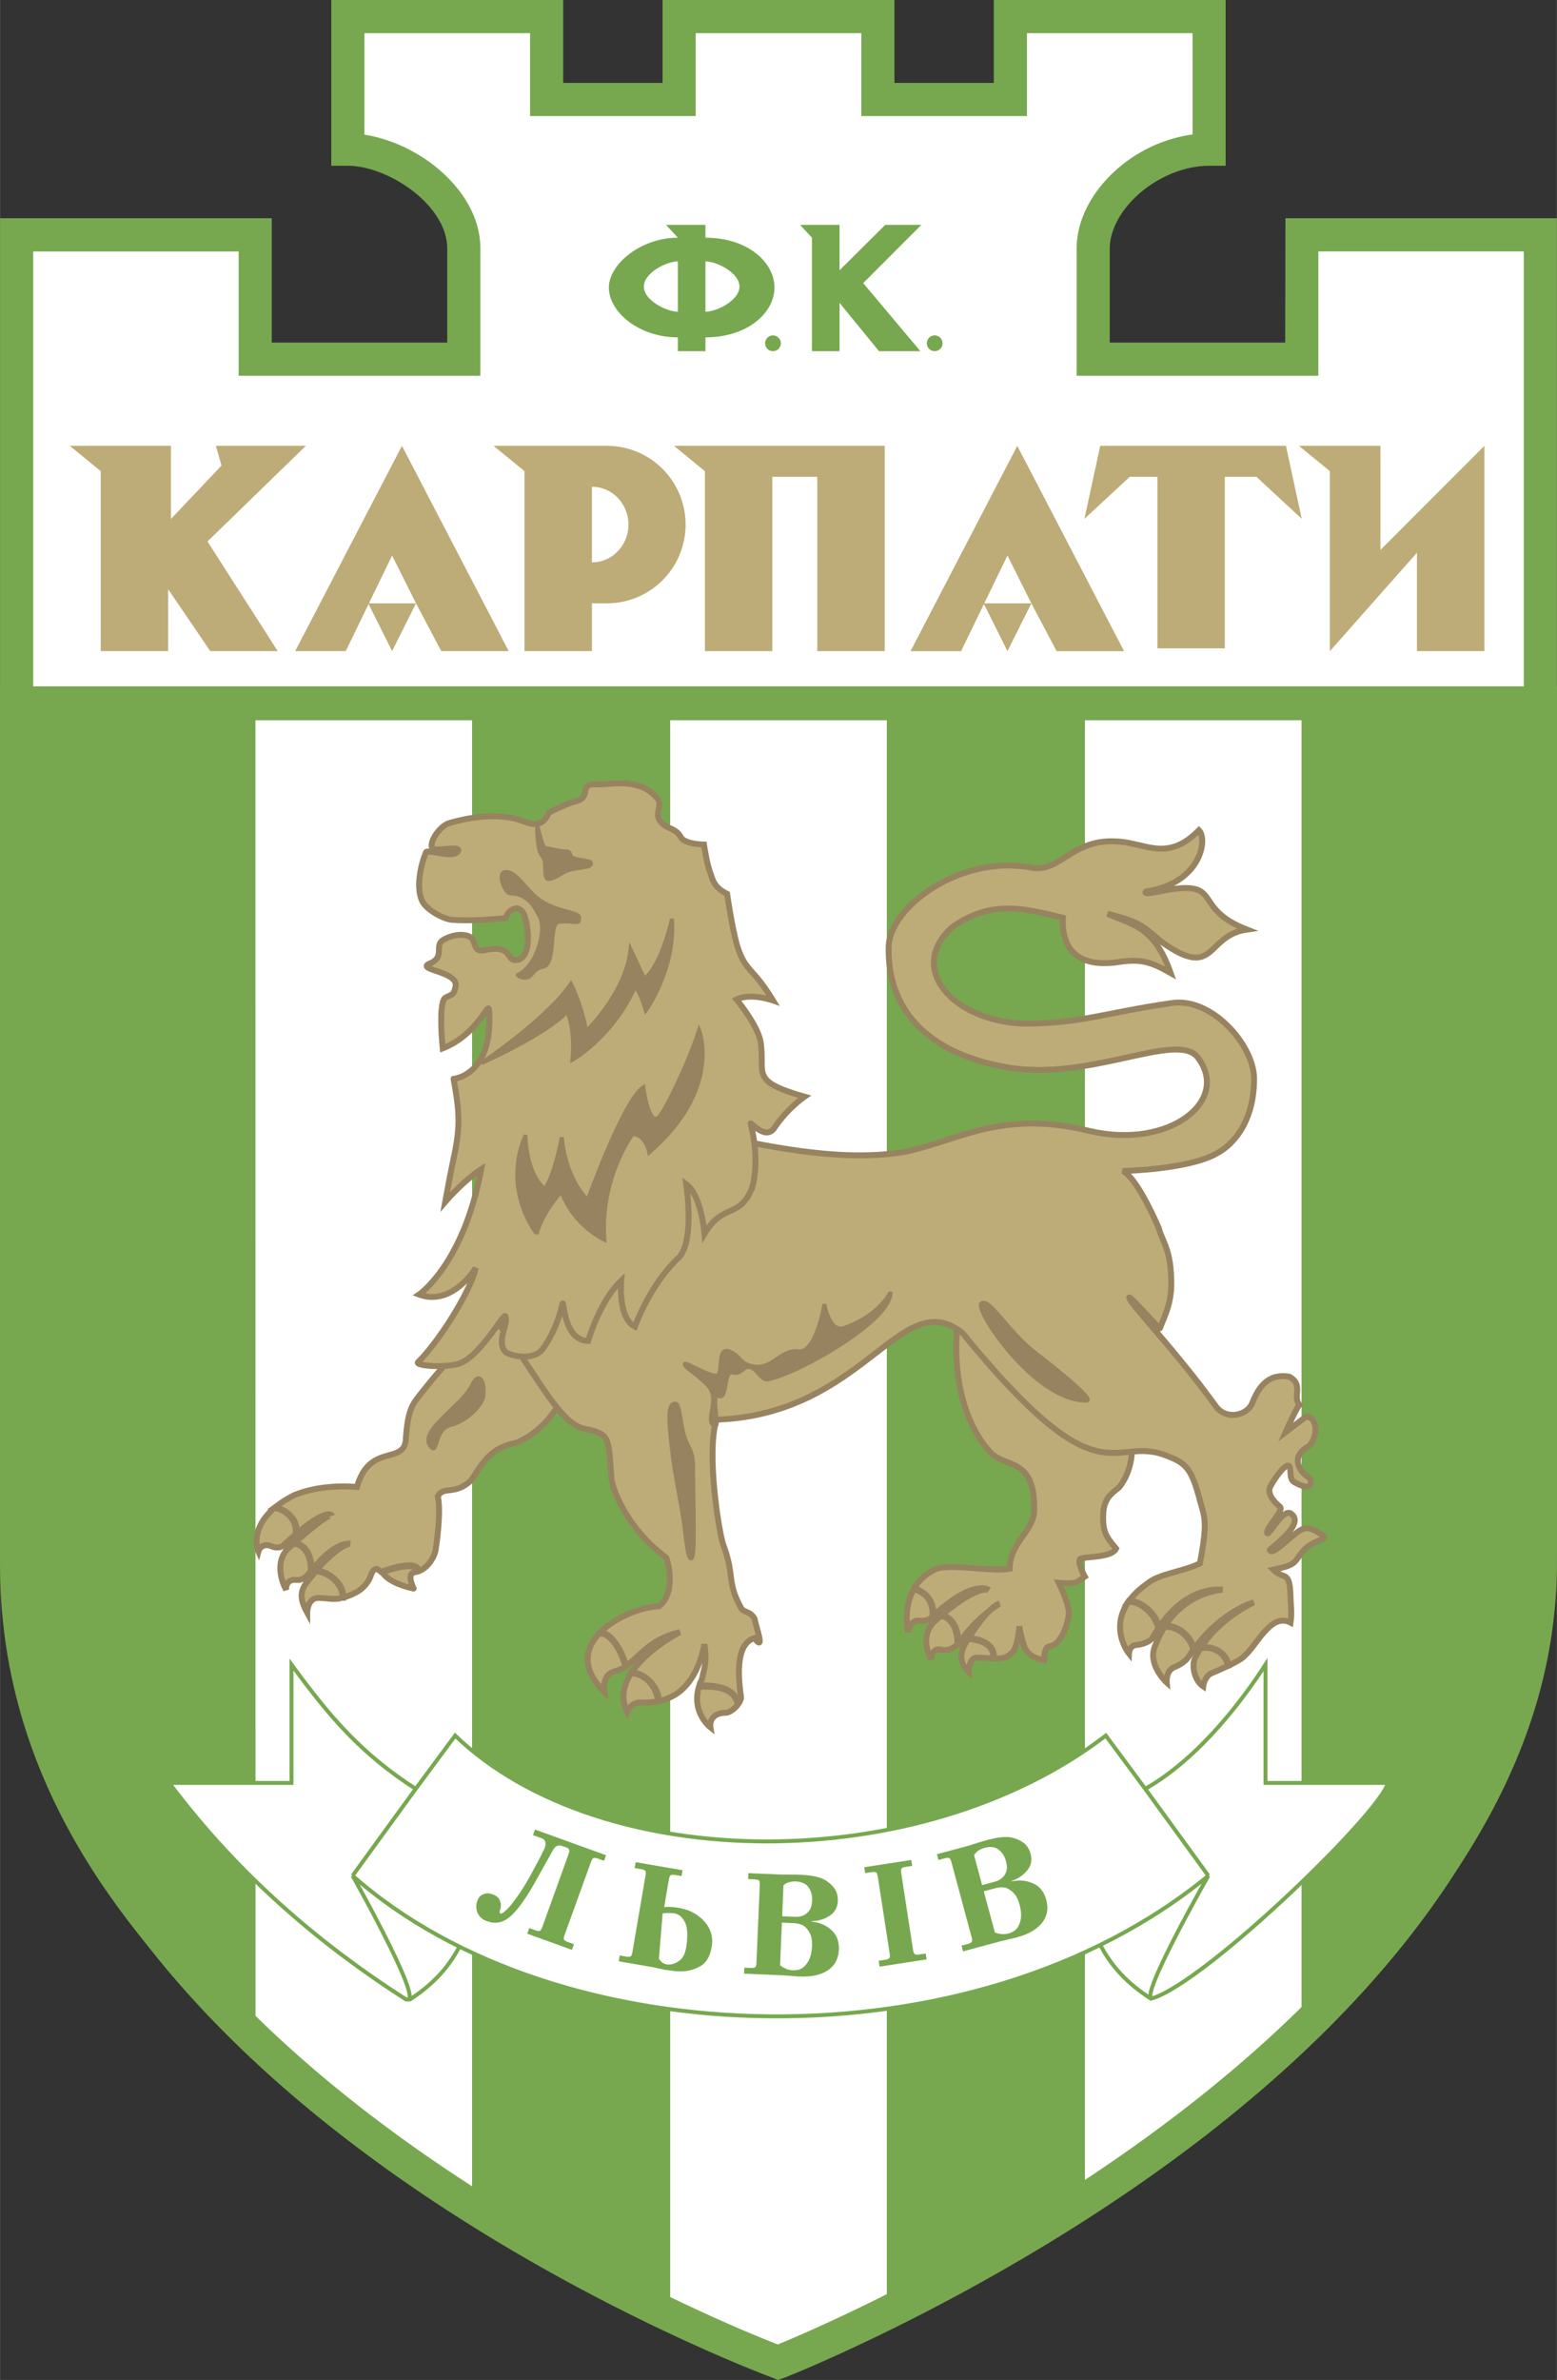 <svg xmlns="http://www.w3.org/2000/svg" width="1637" height="2500" viewBox="0 0 137.015 209.264"><rect x="0" y="0" width="137.015" height="209.264" fill="#333333" stroke="none"/><path d="M68.507 207.707s66.928-25.993 67.05-71.421V20.649H114.56c-.006 0 0 10.932 0 10.932H96.202v-9.717c0-4.373 5.102-8.746 10.203-8.746V1.458H88.914v7.288h-11.66V1.458H59.762v7.288H48.101V1.458H30.61v11.661c4.281 0 10.203 4.008 10.203 8.746v9.717H22.455V20.649H1.458v115.636c-.121 46.885 67.049 71.422 67.049 71.422z" fill="#fff"/><path d="M106.405 0H87.457v7.288h-8.746V0H58.304v7.288h-8.745V0H29.152v14.576h1.458c2.132 0 4.889 1.267 6.703 3.081.932.932 2.042 2.417 2.042 4.207v8.26H23.911V19.192H0v117.094c-.051 19.659 11.737 38.498 34.089 54.479 16.745 11.972 33.748 18.25 33.917 18.312l.441.188.587-.199c.169-.066 17.102-6.708 33.809-18.855 22.303-16.218 34.12-34.863 34.17-53.921V19.191h-23.892s-.021 9.365-.021 10.932H97.657v-8.26c0-1.441.776-3.043 2.128-4.396 1.784-1.784 4.319-2.891 6.617-2.891h1.458V0h-1.455zm-1.458 2.916v8.905a12.792 12.792 0 0 0-7.22 3.586c-1.924 1.923-2.982 4.217-2.982 6.458V33.04h21.274V22.108H134.1v114.179c-.112 41.924-59.712 67.42-65.651 69.855-5.959-2.31-65.533-26.533-65.533-69.73V22.109h18.081v10.932h21.274V21.864c0-2.207-1.002-4.374-2.896-6.268-2.007-2.007-4.741-3.355-7.307-3.756V2.916h14.576v7.288H61.22V2.916h14.576v7.288h14.577V2.916h14.574z" fill="#77a84f"/><path d="M137.015 60.35H0v77.113c-.049 18.897 10.662 31.961 19.998 41.231l2.484 2.467-.006-117.828h19.065v132.143l.692.427c4.309 2.66 9.781 5.681 14.639 8.079l2.104 1.038-.001-141.687h19.064v141.576l2.136-1.122c4.421-2.322 9.616-5.119 14.613-8.24l.686-.428V63.333h19.064v117.215l2.501-2.561c13.592-13.923 19.939-26.798 19.976-40.521V60.35z" fill="#77a84f"/><path d="M93.112 144.291l.072-.058c-.087-.939-2.154-.549-3.239-.13l.014.087c.608-.218 2.979-.926 3.153.101zM44.771 116.382c-2.372.405-4.165 1.62-7.809 6.247-.578.752-1.099 1.215-1.258 4.034-.246 2.098-3.21.261-4.294 4.078-2.343-.173-4.234.182-5.553.738-4.338 2.212-3.124 4.945-3.124 4.945s.217-.824 1.128-.477c.347.173.82.164 1.041-.043 3.905-3.601 4.295-2.646 4.295-2.646s-.087-.478-3.904 2.95c-1.345 1.432-.119 3.579-.119 3.579s-.098-.977.911-.868c.727.065.984-.515 1.377-.868 2.028-2.581 3.34-2.321 3.34-2.321s-.878.021-2.819 2.169c-1.042 1.432-2.083 1.865-.955 3.904 0 0 0-1.302.998-1.302 1.084 0 1.562.391 3.297-.477.607-.304 1.161-.954 1.334-1.583.228-.585.514-.477.514-.477s.365.151.712.585c.824.824 2.516 1.127 2.516 1.127.028.035-.694-1.301.087-1.431 1.215-.174 1.865-1.605 1.865-2.126.065-.325.477-3.21.174-4.555.52-.955 1.504-.028 2.949-1.417 1.273-2.024 1.967-2.892 3.991-3.297 2.141-.867 3.76-3.065 4.049-4.223-.174-2.022-2.95-5.435-4.743-6.245z" fill="#bdac77" stroke="#988360" stroke-width=".521"/><path d="M84.334 115.861c-.694 5.292.706 9.677 2.95 11.974 1.388 1.214 3.73.433 3.73 4.771.052 2.083-2.094 2.82-2.168 5.335-1.76.285-5.237-.514-6.556.042-3.301 1.634-2.38 5.511-2.38 5.511s.173-1.042.911-.998c.39.043.863-.009 1.084-.217 3.774-3.557 5.119-2.473 5.119-2.473s-1.041-.607-4.859 2.82c-1.344 1.431-.217 3.297-.217 3.297s-.043-1.084.911-.868c.607.173 1.125-.211 1.519-.564 1.605-2.342 3.557-3.47 3.557-3.47s-.833.081-2.646 2.95c-1.041 1.432-.781 2.299-.043 3.037 0 0 0-1.215.694-1.258 1.084 0 1.735.174 2.473 0 .607-.303.846-.542 1.02-1.171.217-.737.271-1.595.271-1.595s.098.814.444 1.812c.391 1.041 1.735 1.171 1.735 1.171s-.043-1.128.478-1.215c1.214-.173 1.692-2.48 1.692-2.819.065-.326-.217-1.41-.885-2.761 1.768.138 1.543-.068 2.296-.547 0 0-.799-1.434-.332-1.587.561-.183 2.738-.094 3.085-.875-.867-1.041-1.215-1.475-1.128-3.123.087-1.215.608-1.648 1.389-2.256.781-.954 1.214-2.342 1.128-3.817-4.167 1.388-10.24-5.032-15.272-11.106z" fill="#bdac77" stroke="#988360" stroke-width=".521"/><path d="M88.499 93.824c7.215 1.333 14.923-3.123 16.843-.922 3.055 3.814-2.382 8.21-9.496 6.533-7.982-1.967-11.858 1.099-16.601 1.909-5.669.809-11.854-.579-17.277-1.729l-18.744 15.961c3.293 3.973 5.712 9.352 8.011 10.002 2.473.521 2.299.651 2.56 4.338.043.955 1.388 4.512 4.815 7.028.071.055.996 2.966-.607 4.295-2.689.043-9.197 3.229-4.815 7.523-.087-.694 0-1.536.868-1.797 1.996-.52 2.443-2.688 5.77-3.452 0 0-6.45 3.268-4.642 7.009 0 0 .347-.936 1.345-.824 1.887.04 4.512-.524 5.466-5.119.217 1.692.015 1.866-.217 3.037-1.301 2.689.738 4.27.738 4.27s-.217-1.258 1.345-1.291c.448.029 1.388-.825 1.345-1.402-.391-2.689-.195-4.725 1.171-5.159 1.042 1.345.077-1.179.033-1.688-.402-.738-.975-.514-1.204-.977-1.283-2.316-.524-2.801-1.562-5.552-.348-.923-1.518-8.069-.593-10.99 13.073-.463 16.196-11.916 21.633-7.635 12.378 15.154 13.123 8.951 17.895 10.773 1.562.607 2.18.922 2.884 3.471.51 2.021.889 2.017.13 6.03-1.607.771-3.534.872-4.642 1.778-4.165 2.95-1.605 6.146-1.605 6.146s.029-.751.725-.757c.663-.081 1.204-.37 1.356-.631 2.719-4.83 6.16-4.215 6.16-4.215s-4.078.123-5.899 4.837c-.81 1.692.984 3.312.984 3.312s-.087-1.041.65-1.337c.49-.2 1.016-.506 1.294-.956 2.575-3.932 5.726-4.75 5.726-4.75s-3.536 1.548-5.155 4.844c-.404.839.029 2.111.694 2.545 0 0 .065-.703.607-1.099 1.128-.492 2.689-1.157 3.037-1.59 1.067-.9 2.313-3.833 4.048-2.921.13-.824.001-1.814 0-2.126-.043-2.603-.564-1.576-1.519-2.53 1.735-.369 1.779-.492 2.329-1.272 1.128-1.678 2.986-1.187 1.75-1.924-.911-.592-1.316-.592-2.039-.043-.955.724-2.11 1.952-2.342 1.533-.143-.093 3.152-2.227 1.909-3.182-.723-.665-1.967 1.938-2.14 1.678-.203-.405 1.562-2.053 1.099-2.343-.639-.519-1.125-1.219-.824-1.765.542-1.019 1.648-2.407 1.735-1.583.065.651 0 1.084.521 1.28 1.605.911 1.461-.423.998-.564-1.042-.781-1.215-1.937.058-2.631.716-.456 1.07-2.48-.145-2.661l-1.822 1.388s.933-2.129 1.215-2.411c-.65-.676.42-1.779-.911-2.473-1.186-.173-2.386.087-3.253 2.343-.434 1.059-2.256 1.519-3.181.285-3.586-4.974-7.729-9.196-7.643-9.587.043-.195 2.678 2.811 2.711 2.711.257-.76.998-2.032.998-3.883 0-3.037-.752-3.644-1.099-4.916-.694-1.62-2.14-4.57-3.181-5.033 0 0 5.668-.115 8.213-1.504 1.966-1.041 3.354-3.354 3.354-6.594 0-3.007-3.817-7.288-7.345-6.651-5.668.81-7.924 1.792-12.898 1.792-6.224-.2-10.411-4.858-6.305-8.502 3.471-2.429 6.363-1.619 9.717-.81-.115 2.198.81 4.396 4.628 3.933 2.198-.347 3.007-.115 4.858.926-1.446-4.106-3.354-4.223-5.553-5.206 3.181.809 3.124 1.156 4.858 2.544 4.686 3.297 3.76-.636 7.404-1.157-4.917-1.909-2.024-4.338-7.114-3.47-2.372.521-1.735.116-1.735.116 4.743-.694 5.45-4.557 4.627-5.379-2.833 2.892-4.8 1.041-7.288.983-3.875-.231-4.974 2.776-7.403 2.313-6.363-1.215-12.61 3.528-12.61 6.999-.118 5.207 3.122 9.256 10.294 10.528z" fill="#bdac77" stroke="#988360" stroke-width=".521"/><path d="M57.893 149.5l.087-.043c-.087-1.236-1.311-2.39-2.378-2.39l-.04.05c1.193.087 2.158 1.081 2.331 2.383zM54.998 146.485l.065-.011c-.127-.887-1.258-3.127-2.299-2.896l-.065.087c1.128-.249 2.191 2.05 2.299 2.82zM64.921 149.804l.055-.065c-.405-1.182-1.425-1.537-3.373-1.562v.13c1.214-.03 2.913-.004 3.318 1.497zM105.016 145.057l.065-.098c-.325-1.204-1.594-2.172-2.592-1.963l-.051.098c.854-.232 2.246.604 2.578 1.963zM108.042 146.478l.076-.022c-.159-1.186-1.442-1.779-2.44-1.594l-.065.087c.921-.25 2.277.281 2.429 1.529zM101.925 143.17l.043-.065c-.108-1.117-1.54-2.397-2.635-2.342l-.065.098c.911-.153 2.386.964 2.657 2.309zM84.248 144.533l.087-.019c.028-1.247-.502-2.402-1.519-2.483l-.065.065c.884.02 1.54 1.113 1.497 2.437zM87.393 145.748l.065.021c.109-1.214-1.161-1.656-2.223-1.732l-.043.065c.975.065 2.308.468 2.201 1.646zM82.046 142.161l.054-.065c.183-1.183-.594-2.171-1.659-2.429l-.032.076c.921.184 1.799 1.073 1.637 2.418zM27.343 138.159l.075-.087c.028-1.246-.513-2.315-1.529-2.396l-.076.054c.885.02 1.595.987 1.53 2.429zM30.141 140.48h.054c.108-1.215-1.29-2.321-2.353-2.396l-.065.076c1.041.01 2.418 1.084 2.364 2.32zM25.998 134.938l.087-.076c.183-1.182-.789-2.084-1.855-2.343l-.076.054c.922.185 2.039.955 1.844 2.365zM36.789 138.17l.054-.032c-.087-.939-2.212-.343-3.297.076l.054.043c.848-.303 3.035-.999 3.189-.087zM39.912 94.865c.564 3.142.597 4.233-.043 7.22-.26 1.214-.694 3.601-.694 3.601 1.735-1.996 3.167-2.881 3.167-2.881-1.562 8.372-5.466 11.019-5.466 11.019 2.95 1.084 4.989-2.343 4.989-2.343-.391 1.866-3.058 6.269-5.075 8.286-.304.303 2.082.52 3.47.173 1.891-.473 4.06-4.524 4.208-4.208.304.651-.824 2.212 0 3.124.267.295 2.473.911 3.311-.274a10.711 10.711 0 0 0 1.677-3.804c.217-1.041-.043 3.08 2.3 3.124 0 0 1.041-3.557 2.906-5.292 0 0-.304 3.297 1.214 4.034 0 0 1.271-3.633 3.818-6.03 1.475-1.388.694-6.492.694-6.492 1.345.982 1.605 4.366 1.605 4.366 1.605-2.733 3.081-1.301 4.18-4.02 0 0 .766-2.141-.116-5.668-.064-.261 1.299 1.557 2.097.361 1.128-1.692 2.646-2.733 2.646-2.733-4.858-1.388-3.451-1.981-3.861-4.771-.217-1.475-2.126-3.774-2.126-3.774 1.258-.608 3.21.086 3.21.086-1.735-2.863-2.386-2.53-3.08-4.598-.48-1.431-.955-4.772-.955-4.772-1.215-.607-1.258-1.258-1.518-1.952-.276-.737-.521-2.386-.521-2.386s-1.703-.026-2.039-.65c-.494-.919-1.378-.646-1.909-1.562-.31-.535.267-1.34-.13-1.822-1.605-1.952-4.222-1.195-5.423-1.258-1.648-.087-.217 1.189-1.952 1.536-.337.068-1.515.605-2.125.911-.26.13-.405 1.564-2.256.824-2.169-.868-4.923-.352-6.579.13-.796.231-1.825 1.658-1.49 2.227.188.318 2.574-.289 2.256.246-.409.689-2.689-.217-2.82.101-.62 1.514-.806 3.298-.333 4.28.376.781 1.88 1.59 2.603 1.649 1.959.156 4.757-.149 4.757-.149.26-.824 1.075-1.166 1.518-.477.391.607.96 4.048-.607 4.165-.943.07-.26-1.388-2.776-.868-1.104.229-.683-.841-1.301-1.171-.651-.347-1.715-.13-2.386.304-.737.477.217 1.475-1.127 2.038-1.345.564 2.574.688 2.256 2.039-.174.738-.218.63-.868.955-.694.347-.261 4.468-.261 4.468 3.124-1.215 4.017-4.248 4.078-3.34.391 5.725-3.123 6.028-3.123 6.028z" fill="#bdac77" stroke="#988360" stroke-width=".521"/><path d="M46.463 79.353c.375.329.555.789.824 1.215.665 1.05-.13 4.165-1.764 4.985-.498.25.436.771 1.012.521.54-.235.475-.736 1.359-.926 1.215-.26.592-3.872 1.331-3.933 1.389-.116 1.909.375 1.909-.521 0-.755-1.739-.517-3.441-1.62-1.25-.809-2.076-2.574-3.124-2.574-1.041 0-.522 1.484-.101 1.985.462.55.867-.118 1.995.868z" fill="#988360"/><path d="M47.215 108.461c.636-2.082 2.197-3.701 2.197-3.701 1.042 3.007 3.774 4.247 3.774 4.247-.39-5.466 2.473-9.284 2.473-9.284 1.171 0 1.475 1.605 1.475 1.605 6.463-5.621 4.382-10.758 4.382-10.758-.955 2.993-2.994 7.114-3.514 7.635-.934.934-1.388-2.603-1.388-2.603-1.735 1.128-4.902 9.934-4.902 9.934-2.126-2.252-2.27-5.549-2.27-5.549-.824 4.034-1.533 4.54-1.533 4.54-1.692-1.475-1.663-4.718-1.663-4.718-2.097 4.836.969 8.652.969 8.652zM49.933 88.94s.694 1.59.434 4.248c0 0 3.557-1.992 5.553-6.503 0 0 .521.821.911 2.166 0 0 2.646-3.688 2.299-8.069 0 0-.867 4.038-2.429 5.296l-1.214-2.603c-.391 3.821-3.904 7.201-3.904 7.201-.434-2.43-1.345-4.168-1.345-4.168-2.125 3.127-7.88 6.973-7.88 6.973s5.58-2.458 7.575-4.541zM39.608 125.318c1.692-.434 2.823-1.937 2.907-2.473.217-1.388-.381-2.312-.955-1.084-.911 1.952-5.119 4.251-3.514 5.553.422.342.25-1.659 1.562-1.996zM60.127 133.518c.283 1.847.351 3.514.694 3.514.391 0 .174-4.494.174-8.069 0-1.284-.372-1.616-.651-2.299-.496-1.217-.477-3.253-.911-3.253-.677 0-.655 1.181-.217 4.728.2 1.611.618 3.467.911 5.379zM62.21 121.718c1.248 1.206-.119 2.958.521 3.558.88.826-.338-2.899.564-2.517.705.3.392-2.266 1.127-2.082.868.217.848-.5 1.519-.478.619.022 1.031 1.208 1.648 1.085 2.704-.541 10.947-5.217 10.774-7.674 0 0-.926 2.053-4.078 3.152-1.324.461-1.735-2.111-1.735-2.111 0 .061-.723 4.338-2.27 4.161-1.702-.195-2.338 1.84-4.295 1.258-.949-.282-.746-.741-1.735-1.214-1.192-.569-.588 1.875-1.128 2.082-.564.217-2.863-1.258-2.863-.998-.001.307.693.563 1.951 1.778zM95.613 123.149c.824-.01-2.892-2.95-4.569-4.251-2.383-1.85-4.02-4.859-4.685-4.28-.622.541 4.714 8.59 9.254 8.531z" fill="#988360" stroke="#988360" stroke-width=".347"/><path d="M48.298 77.394c.433 0 1.367-.657 1.605-.744.968-.352 2.154-.196 2.193-.666.04-.475-.629-.304-1.605-.626-.32-.106-.13-.43-.47-.549-.229-.08-.387-.034-.665-.078-.556-.089-1.011-.199-1.37-.274-.184-.038-.623-2.036-.666-2.036-.284 0-.117 1.527.039 2.31.107.537.509.666.509 1.252 0 .888.002 1.411.43 1.411z" fill="#988360" stroke="#988360" stroke-width=".157"/><path fill="#bdac77" d="M18.996 39.202h7.913l-8.654 8.407 6.182 9.643h-5.935l-3.71-5.44v5.44H8.858V41.427l-2.719-2.225h8.901v6.429l4.451-4.699zM34.502 48.845l-4.079 8.407h-4.451l9.397-18.05 9.395 18.05H38.83l-2.225-4.203-2.103 4.203-2.101-4.203h4.204zM67.964 57.252H62.03V41.427l-2.72-2.225h18.545v18.05H71.92V41.921h-3.956zM107.788 41.921v15.084h-5.934V41.921h-2.43l-3.991 3.695 1.388-6.414h16.346l1.389 6.414-3.992-3.695zM130.632 39.202v18.05h-5.935v-8.654l-7.665 8.654V41.427l-2.72-2.225h7.171v9.149z"/><path d="M46.153 41.427l-2.72-2.226h9.891a6.924 6.924 0 1 1 0 13.847h-1.236v4.204h-5.934V41.427zm5.934 8.021c1.775 0 3.215-1.487 3.215-3.323 0-1.835-1.439-3.323-3.215-3.323v6.646zM88.658 48.847l-4.081 8.407h-4.451l9.396-18.05 9.397 18.05h-5.935l-2.225-4.203-2.101 4.203-2.102-4.203h4.203z" fill="#bdac77"/><g fill="#fff" stroke="#77a84f" stroke-width=".347"><path d="M101.258 175.722c-1.851-1.214-3.644-2.776-4.858-5.61-1.7-3.965 10.874-9.289 10.874-4.974s-6.016 10.584-6.016 10.584zM36 175.857c1.851-1.214 3.644-2.776 4.859-5.61 1.699-3.965-10.875-9.289-10.875-4.975.001 4.314 6.016 10.585 6.016 10.585z"/><path d="M35.538 175.684c2.43 1.562-4.512-10.758-4.512-10.758 18.047 15.964 54.66 17.005 75.309 0 0 0-6.42 11.279-4.858 10.758 4.918-1.639 20.168-16.467 20.649-18.914h-10.758v-10.411c-1.909 2.949-5.726 8.155-10.585 10.932l-3.471-4.685c-16.311 12.494-44.421 12.32-57.262 0l-3.47 4.685c-4.859-3.124-7.635-6.42-10.932-10.932v10.411H14.889c6.246 8.329 13.563 14.358 20.649 18.914zM100.782 157.29l5.553 7.635M36.579 157.29l-5.553 7.635"/></g><g fill="#77a84f"><path d="M50.043 162.994c.054-.148.068-.258.045-.328a.312.312 0 0 0-.097-.155.253.253 0 0 0-.066-.037l-.059-.021-.012-.003-.34-.124c-.039-.014-.082-.026-.125-.038a.566.566 0 0 0-.146-.019.51.51 0 0 0-.302.083c-.107.063-.214.195-.322.396l-1.427 2.553c-.86 1.549-1.61 2.606-2.249 3.173-.638.566-1.302.725-1.991.476l-.123-.031c-.373-.145-.626-.355-.76-.634a1.42 1.42 0 0 1-.147-.824c.009-.05.019-.104.032-.161.011-.058.026-.11.043-.157.104-.29.281-.485.53-.585a.988.988 0 0 1 .726-.024l.117.042c.298.108.493.26.585.458.093.197.131.391.116.58a1.759 1.759 0 0 1-.021.172 1.275 1.275 0 0 1-.042.151l-.013.034a.463.463 0 0 0-.033.148c-.003.043.023.088.078.134l.012.004a.394.394 0 0 0 .197-.068c.08-.046.16-.112.245-.198.18-.156.374-.367.581-.633a17.854 17.854 0 0 0 1.549-2.357l.982-1.837c.009-.023.019-.044.029-.062s.021-.04.029-.063a.498.498 0 0 1 .029-.061.404.404 0 0 0 .029-.063.765.765 0 0 1 .038-.086.381.381 0 0 1 .045-.07.417.417 0 0 1 .031-.068.464.464 0 0 0 .036-.08.265.265 0 0 0 .037-.065l.03-.083.01-.029.011-.03a.106.106 0 0 1 .003-.045l.011-.029a.69.69 0 0 0 .009-.376.449.449 0 0 0-.141-.216.208.208 0 0 0-.065-.057.593.593 0 0 0-.075-.033l-.799-.289.179-.493.117.042 6.134 2.216-.178.494-.541-.195a.084.084 0 0 1-.018-.007l-.018-.006a.697.697 0 0 0-.314-.048c-.093.011-.18.13-.263.356l-2.317 6.417c-.083.227-.091.375-.027.442a.681.681 0 0 0 .273.165l.018.007.018.006.541.195-.178.494-.118-.042-3.818-1.38.179-.493.54.195a.084.084 0 0 1 .018.007l.018.006a.685.685 0 0 0 .314.048c.093-.011.18-.13.262-.357l2.319-6.434zM58.31 168.249c.145-.03.296-.045.455-.044.159.001.317.008.475.021a1.183 1.183 0 0 1 .405.108c.241.112.452.342.632.691.181.349.239.906.176 1.669-.068.831-.266 1.378-.593 1.644-.327.266-.674.399-1.042.402l-.05-.004-.05-.004a.874.874 0 0 1-.437-.173 1.29 1.29 0 0 1-.298-.338l.327-3.972zm.55-2.989c.041-.238.106-.37.195-.397a.71.71 0 0 1 .318-.008l.019.003a.13.13 0 0 0 .018.003l.566.097.089-.517-4.003-.685-.123-.021-.088.518.566.097.019.002.019.003c.123.021.222.06.297.115.075.055.092.202.052.439l-1.151 6.725c-.041.237-.106.371-.195.397a.694.694 0 0 1-.337.006l-.018-.003-.567-.097-.088.517 2.968.509.019.002.018.003.123.021c.042.006.09.02.146.038.073.021.17.043.293.069.122.024.286.059.489.103l.125.009c.197.034.426.066.687.099.26.031.536.039.827.021a3.32 3.32 0 0 0 1.532-.479c.494-.292.812-.852.954-1.682.142-.829-.07-1.564-.636-2.207-.566-.642-1.318-1.043-2.253-1.203l-.124-.021a4.66 4.66 0 0 0-1.17-.049l.414-2.427zM68.806 169.052l.999.043c.516.022.887.155 1.115.398.227.243.38.503.46.782.043.168.067.33.073.485.005.154.006.285.001.394a5.32 5.32 0 0 1-.043.43 2.786 2.786 0 0 1-.15.587 2.088 2.088 0 0 1-.495.742c-.226.223-.552.334-.977.333a1.948 1.948 0 0 1-.681-.161 1.938 1.938 0 0 1-.463-.289l.161-3.744zm2.619-.137a.839.839 0 0 0 .1-.002.851.851 0 0 1 .101-.002c.51-.036.982-.199 1.416-.489.433-.29.662-.721.688-1.295a2.155 2.155 0 0 0-.096-.692c-.134-.381-.439-.734-.917-1.059-.478-.325-1.267-.502-2.366-.534l-.125-.005-.225-.01a2.111 2.111 0 0 0-.225.003 3.83 3.83 0 0 0-.237-.003c-.075 0-.15 0-.225-.004a2.68 2.68 0 0 0-.156-.001 2.054 2.054 0 0 1-.157 0 .893.893 0 0 1-.156.006 35.2 35.2 0 0 1-.156-.006l-2.833-.122-.023.524.574.024.019.001h.019a.697.697 0 0 1 .31.076c.082.045.117.189.106.43l-.293 6.815c-.011.241-.058.38-.144.419a.684.684 0 0 1-.314.048h-.038l-.574-.025-.022.524 3.008.129a96.155 96.155 0 0 1 .424.018c.066.003.135.008.206.016s.143.013.218.015c.074.004.151.009.231.018.079.006.159.013.243.016.083.012.163.02.243.023.079.003.156.011.23.022l.126-.007c1.032.044 1.85-.139 2.456-.551.605-.412.925-1.009.958-1.791.032-.732-.177-1.301-.626-1.709a2.828 2.828 0 0 0-1.507-.734 1.732 1.732 0 0 0-.261-.036v-.05zm-2.595-.424l.117-2.721c.156-.135.318-.226.487-.272.168-.047.365-.07.591-.068.549.032.929.211 1.14.537.211.326.312.677.304 1.052l-.001.043-.001.031c-.018.417-.111.727-.279.932-.167.205-.347.342-.542.408a1.228 1.228 0 0 1-.411.101c-.13.008-.224.009-.281.007l-1.124-.05zM80.349 171.444c.037.238.099.372.188.4a.702.702 0 0 0 .318.014l.02-.002.018-.004.568-.087.081.519-.124.019-4.014.62-.08-.519.568-.088.02-.002a.693.693 0 0 0 .317-.112c.076-.054.096-.201.06-.439l-1.041-6.742c-.037-.238-.1-.372-.188-.4a.701.701 0 0 0-.318-.014l-.018.002-.02.004-.568.087-.08-.519.123-.02 4.013-.619.081.519-.568.087-.019.003-.019.003a.694.694 0 0 0-.3.109c-.076.055-.095.201-.059.439l1.041 6.742zM86.574 166.297l.965-.26c.499-.134.893-.119 1.183.044.29.164.515.366.675.607.091.148.164.295.215.44.052.146.092.271.12.376.026.096.056.237.088.423.032.185.043.387.034.605a2.11 2.11 0 0 1-.248.856c-.149.281-.426.485-.831.611a1.914 1.914 0 0 1-1.226-.083l-.975-3.619zm2.457-.919a.944.944 0 0 0 .094-.032.772.772 0 0 1 .096-.032 2.872 2.872 0 0 0 1.202-.893c.327-.407.415-.888.266-1.443a2.212 2.212 0 0 0-.3-.631c-.242-.323-.639-.567-1.194-.733-.553-.166-1.358-.098-2.416.204l-.12.032-.217.059a2.23 2.23 0 0 0-.214.07c-.08.022-.156.045-.228.069a5.353 5.353 0 0 1-.216.064 3.067 3.067 0 0 0-.149.046 2.281 2.281 0 0 1-.149.047.877.877 0 0 1-.147.053l-.15.041-2.738.737.136.507.555-.149.018-.004.02-.005a.692.692 0 0 1 .317-.021c.091.019.168.145.231.378l1.774 6.587c.063.233.06.381-.011.443a.692.692 0 0 1-.285.141l-.019.005-.018.005-.555.149.135.507 2.908-.784.211-.056.199-.054a2.7 2.7 0 0 1 .201-.047c.069-.015.14-.032.213-.051a3.53 3.53 0 0 1 .225-.054c.077-.017.157-.036.236-.058.083-.014.163-.03.239-.051.076-.021.151-.037.226-.049l.118-.044c.997-.269 1.722-.69 2.176-1.265.453-.575.578-1.241.375-1.998-.19-.708-.561-1.187-1.112-1.44s-1.104-.335-1.657-.246a1.51 1.51 0 0 0-.26.044l-.016-.048zm-2.603.377l-.708-2.63c.109-.175.236-.311.382-.407.146-.095.328-.176.543-.243.533-.135.949-.079 1.249.168.299.248.501.551.607.911l.012.042a.198.198 0 0 0 .008.031c.108.402.113.727.016.973-.098.246-.229.43-.395.552-.12.101-.239.175-.361.22-.122.045-.21.076-.267.091l-1.086.292z"/></g><path fill="#77a84f" d="M73.88 30.879v-4.252l3.47 4.252h3.644l-5.032-5.986 5.119-5.12h-3.179l-4.022 3.992v-3.992h-3.471l1.041 1.128v9.978zM53.577 25.283c0-2.054 2.833-4.387 6.073-4.382l-1.041-1.128h3.47v1.128c3.731 0 6.073 2.166 6.073 4.382 0 2.236-2.386 4.381-6.073 4.381v1.215H59.65v-1.215c-3.426 0-6.073-2.236-6.073-4.381zm6.073 2.125v-4.425c-.983 0-2.994.997-2.994 2.217s2.011 2.208 2.994 2.208zm5.423-2.208c0-1.22-2.011-2.217-2.994-2.217v4.425c.983 0 2.994-.988 2.994-2.208z"/><circle cx="68.022" cy="30.185" r=".694" fill="#77a84f"/><circle cx="82.252" cy="30.185" r=".694" fill="#77a84f"/></svg>